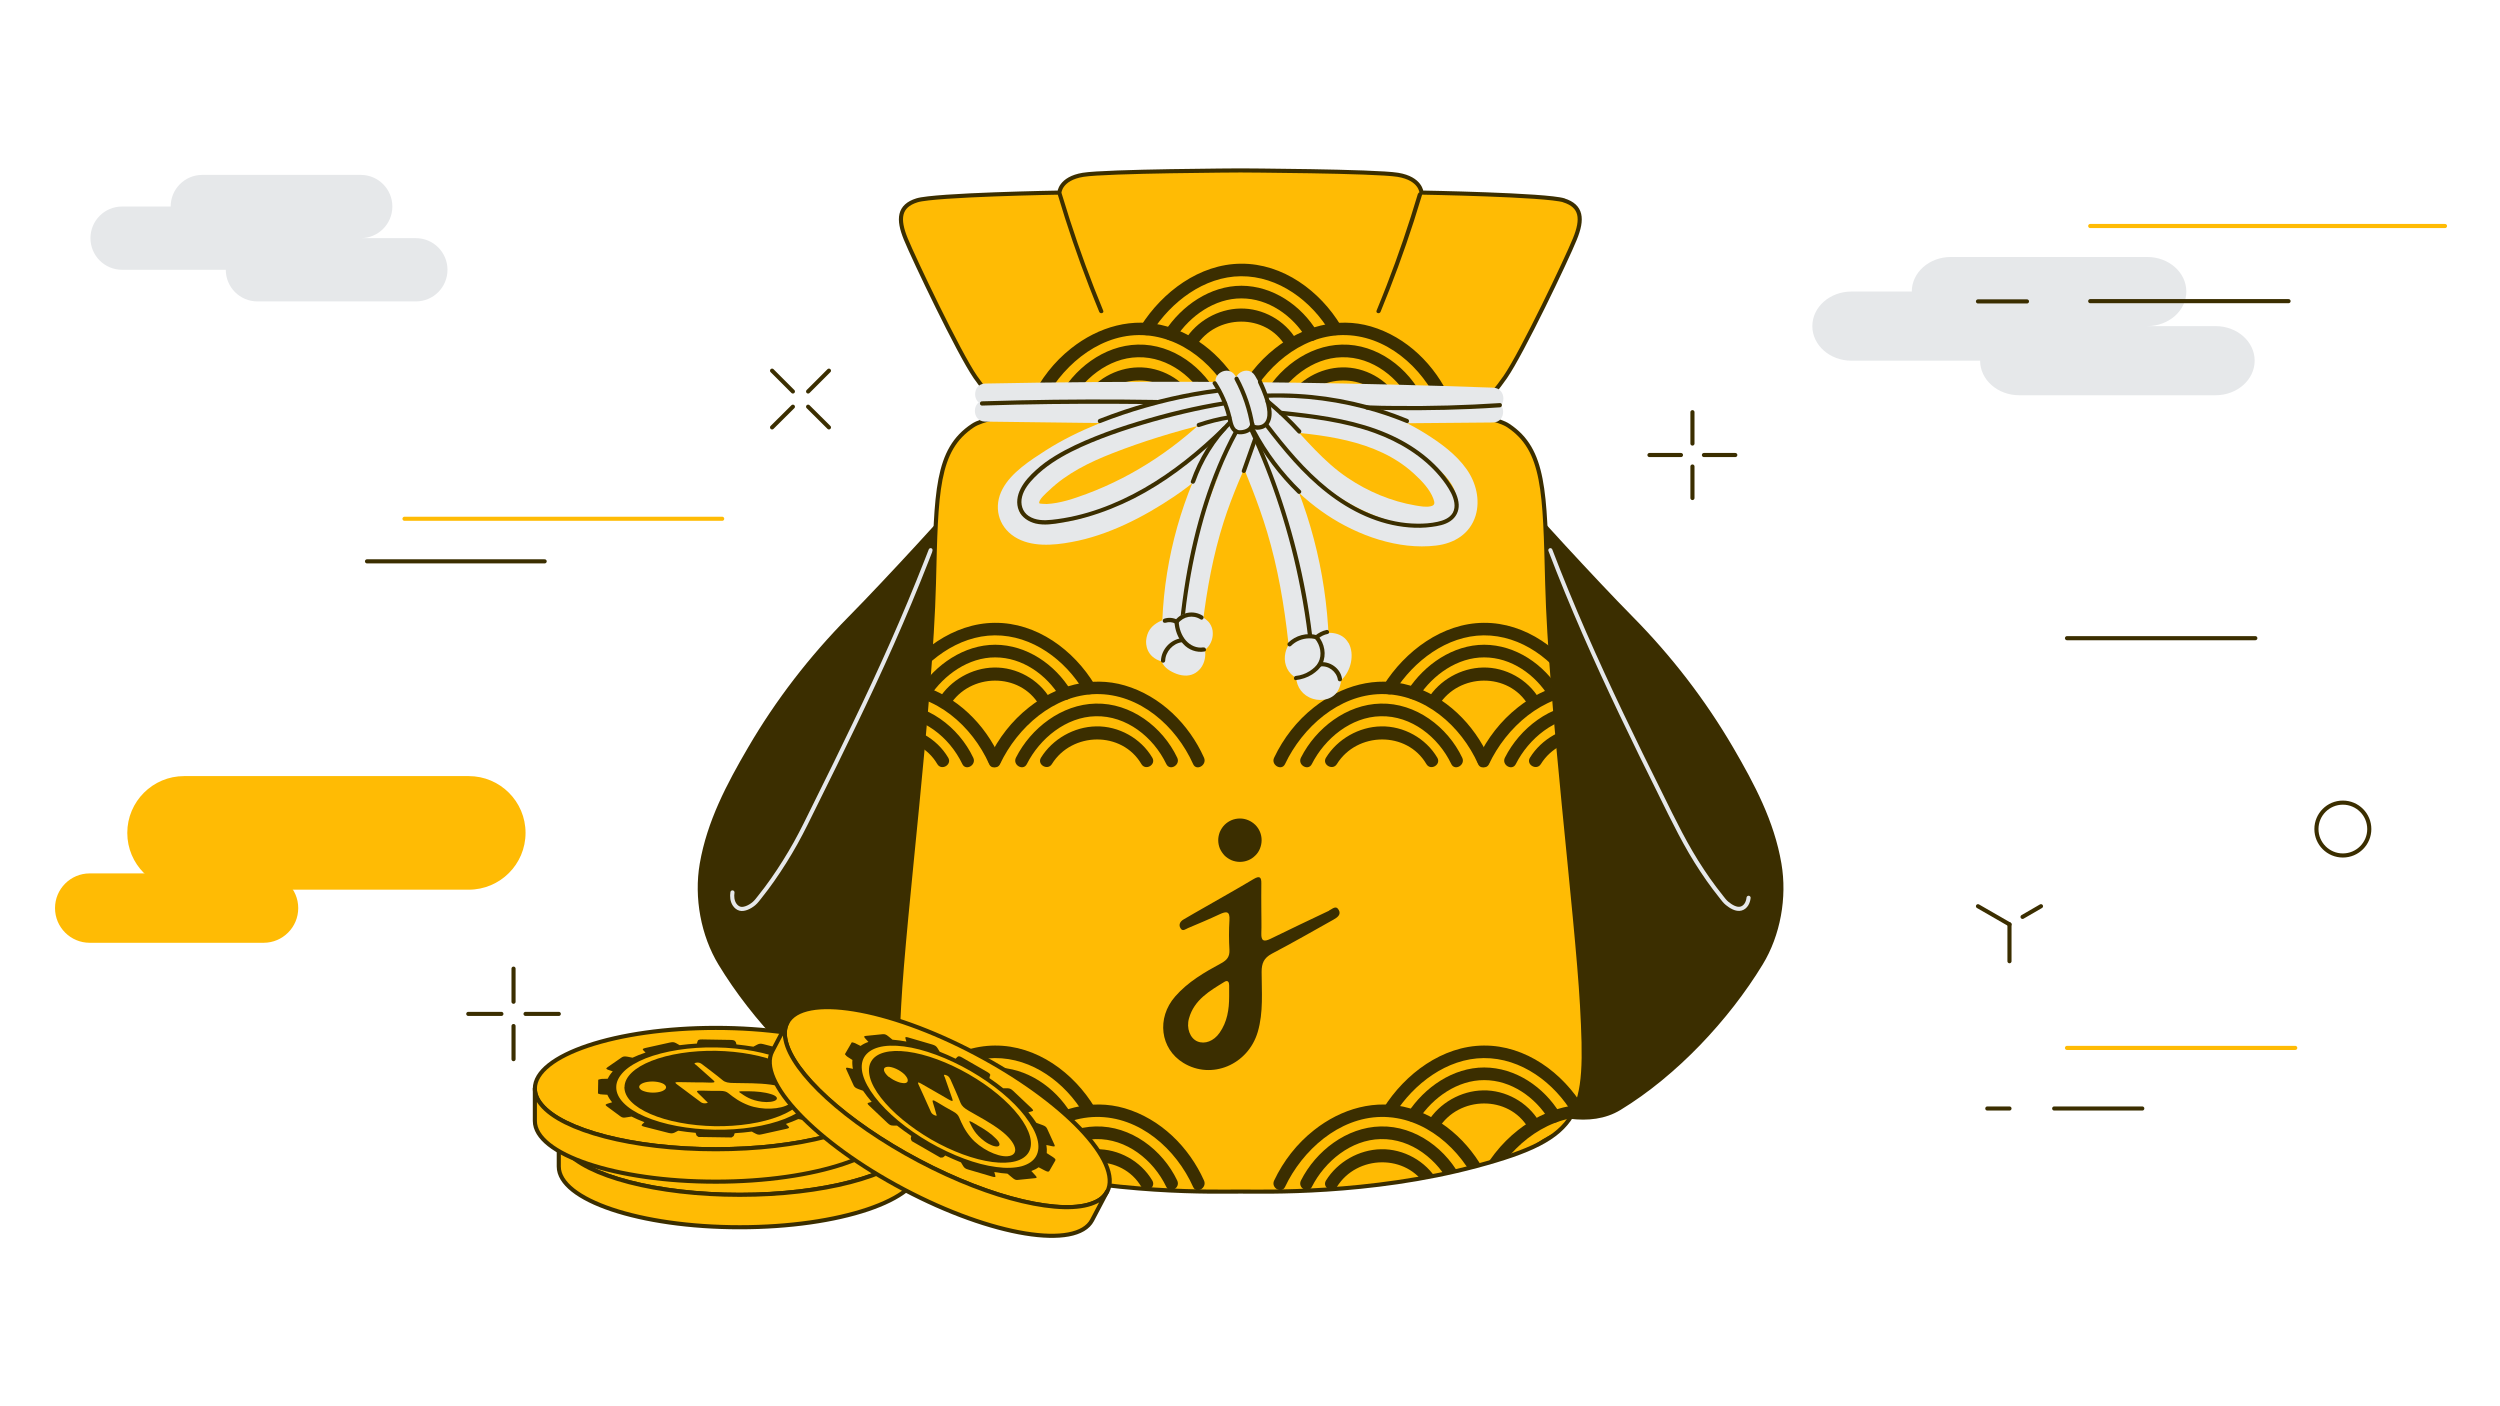 <svg width="1920" height="1080" viewBox="0 0 1920 1080" fill="none" xmlns="http://www.w3.org/2000/svg">
<path d="M738.508 846.839C714.178 856.263 684.366 864.918 661.767 851.166C618.974 825.106 578.969 782.504 553.196 740.095C539.829 718.073 534.54 689.32 538.964 663.547C544.542 631.236 559.543 602.867 575.892 574.883C597.144 538.436 623.013 504.97 652.632 474.966C682.443 444.77 730.911 391.495 744.566 375.916C761.972 396.591 767.069 415.825 775.339 441.597C784.283 469.677 788.898 499.008 791.687 528.338C794.957 562.285 796.303 596.52 796.303 630.659C796.303 666.144 794.572 701.629 791.11 736.922C788.225 766.637 784.186 796.256 778.993 825.683C766.107 833.953 752.836 841.454 738.604 846.935L738.508 846.839Z" fill="#3B2E00" stroke="#3B2E00" stroke-width="3.163" stroke-linecap="round" stroke-linejoin="round"/>
<path d="M562.524 685.378C562.044 688.455 562.332 692.013 564.159 694.706C565.121 696.148 566.563 697.399 568.294 697.879C570.025 698.36 571.853 697.879 573.487 697.302C575.507 696.533 577.334 695.379 578.969 694.033C580.796 692.494 582.238 690.475 583.681 688.648C587.047 684.416 590.316 680.089 593.394 675.665C599.741 666.626 605.607 657.201 610.992 647.585C616.473 637.776 621.282 627.678 626.282 617.581C636.476 597.098 646.573 576.518 656.478 555.843C666.383 535.263 676 514.684 685.232 493.816C694.464 472.948 703.311 451.792 711.677 430.443C712.735 427.846 713.697 425.154 714.755 422.557" stroke="#E6E8EA" stroke-width="3.163" stroke-linecap="round" stroke-linejoin="round"/>
<path d="M1126.54 825.586C1121.34 796.16 1117.3 766.541 1114.42 736.826C1111.05 701.533 1109.32 666.048 1109.23 630.562C1109.23 596.424 1110.57 562.285 1113.84 528.242C1116.63 498.912 1121.15 469.677 1130.19 441.501C1138.36 415.825 1143.46 396.591 1160.96 375.82C1174.62 391.399 1223.09 444.674 1252.9 474.87C1282.52 504.874 1308.39 538.436 1329.64 574.786C1345.99 602.867 1361.08 631.139 1366.57 663.451C1370.99 689.223 1365.8 717.977 1352.33 739.999C1326.56 782.312 1286.56 825.009 1243.76 851.07C1221.07 864.918 1191.26 856.263 1167.02 846.743C1152.79 841.165 1139.42 833.76 1126.63 825.49L1126.54 825.586Z" fill="#3B2E00" stroke="#3B2E00" stroke-width="3.163" stroke-linecap="round" stroke-linejoin="round"/>
<path d="M1215.01 772.214C1211.07 701.148 1190.68 541.321 1188.27 448.136C1186.45 377.551 1186.35 345.431 1158.46 326.871C1130.48 308.311 952.765 311.581 952.765 311.581C952.765 311.581 775.051 308.311 747.066 326.871C719.082 345.431 718.986 377.647 717.255 448.136C714.851 541.321 694.368 701.148 690.521 772.214C686.001 855.013 689.078 873.381 771.492 895.499C853.906 917.617 935.551 915.117 952.765 915.117C969.978 915.117 1051.62 917.617 1134.04 895.499C1216.45 873.381 1219.53 855.109 1215.01 772.214Z" fill="#FFBB04" stroke="#3B2E00" stroke-width="3.163" stroke-linecap="round" stroke-linejoin="round"/>
<mask id="mask0_6318_2" style="mask-type:luminance" maskUnits="userSpaceOnUse" x="689" y="311" width="528" height="605">
<path d="M1215.01 772.214C1211.07 701.148 1190.68 541.321 1188.27 448.136C1186.45 377.551 1186.35 345.431 1158.46 326.871C1130.48 308.311 952.765 311.581 952.765 311.581C952.765 311.581 775.051 308.311 747.066 326.871C719.082 345.431 718.986 377.647 717.255 448.136C714.851 541.321 694.368 701.148 690.521 772.214C686.001 855.013 689.078 873.381 771.492 895.499C853.906 917.617 935.551 915.117 952.765 915.117C969.978 915.117 1051.62 917.617 1134.04 895.499C1216.45 873.381 1219.53 855.109 1215.01 772.214Z" fill="white"/>
</mask>
<g mask="url(#mask0_6318_2)">
<path d="M1026.72 586.809C1042.1 561.998 1080.47 561.229 1095.47 586.809C1098.65 592.194 1107.01 587.29 1103.84 581.905C1095.09 566.999 1077.97 557.479 1060.66 557.863C1043.74 558.152 1027.2 567.576 1018.35 581.905C1015.08 587.194 1023.45 592.098 1026.72 586.809Z" fill="#3B2E00"/>
<path d="M1007.48 586.808C1017.39 567.19 1037.58 550.554 1060.28 550.073C1084.03 549.496 1104.71 566.132 1114.61 586.808C1117.3 592.386 1125.67 587.481 1122.98 581.904C1111.73 558.247 1087.3 539.687 1060.28 540.36C1034.22 540.937 1010.56 559.209 999.117 581.904C996.328 587.481 1004.69 592.386 1007.48 586.808Z" fill="#3B2E00"/>
<path d="M986.903 586.808C1000.17 558.728 1028.16 533.532 1060.66 533.052C1094.13 532.571 1122.21 557.766 1135.19 586.808C1137.69 592.482 1146.06 587.577 1143.56 581.904C1132.02 556.131 1110.19 534.493 1082.68 526.415C1056.62 518.818 1029.99 526.705 1009.12 543.245C996.039 553.535 985.653 566.902 978.537 581.904C975.844 587.481 984.211 592.386 986.903 586.808Z" fill="#3B2E00"/>
<path d="M1183.37 586.809C1198.76 561.998 1237.13 561.229 1252.13 586.809C1255.3 592.194 1263.67 587.29 1260.49 581.905C1251.74 566.999 1234.63 557.479 1217.32 557.863C1200.39 558.152 1183.85 567.576 1175 581.905C1171.73 587.194 1180.1 592.098 1183.37 586.809Z" fill="#3B2E00"/>
<path d="M1164.14 586.808C1174.04 567.19 1194.24 550.554 1216.93 550.073C1240.68 549.496 1261.36 566.132 1271.27 586.808C1273.96 592.386 1282.32 587.481 1279.63 581.904C1268.38 558.247 1243.95 539.687 1216.93 540.36C1190.87 540.937 1167.21 559.209 1155.77 581.904C1152.98 587.481 1161.35 592.386 1164.14 586.808Z" fill="#3B2E00"/>
<path d="M1143.56 586.808C1156.83 558.728 1184.81 533.532 1217.32 533.052C1250.78 532.571 1278.86 557.766 1291.84 586.808C1294.34 592.482 1302.71 587.577 1300.21 581.904C1288.67 556.131 1266.84 534.493 1239.34 526.415C1213.28 518.818 1186.64 526.705 1165.77 543.245C1152.69 553.535 1142.31 566.902 1135.19 581.904C1132.5 587.481 1140.86 592.386 1143.56 586.808Z" fill="#3B2E00"/>
<path d="M1104.99 541.61C1120.38 516.8 1158.75 516.03 1173.75 541.61C1176.93 546.996 1185.29 542.091 1182.12 536.706C1173.37 521.8 1156.25 512.28 1138.94 512.664C1122.02 512.953 1105.48 522.377 1096.63 536.706C1093.36 541.995 1101.73 546.899 1104.99 541.61Z" fill="#3B2E00"/>
<path d="M1089.61 534.879C1100.48 518.242 1119.42 504.779 1139.9 504.875C1160.58 504.875 1179.14 518.05 1189.62 535.263C1192.89 540.552 1201.26 535.744 1197.99 530.359C1185.77 510.26 1164.04 495.258 1139.9 495.162C1115.86 495.162 1094.03 510.453 1081.24 529.974C1077.78 535.167 1086.24 540.072 1089.61 534.879Z" fill="#3B2E00"/>
<path d="M1071.05 530.936C1085.67 507.76 1111.15 488.142 1139.52 487.95C1168.37 487.757 1193.76 506.991 1207.99 530.936C1211.16 536.225 1219.53 531.417 1216.35 526.031C1200.3 499.297 1171.73 478.045 1139.52 478.333C1107.69 478.526 1079.13 500.067 1062.68 526.128C1059.32 531.417 1067.68 536.225 1071.05 531.032V530.936Z" fill="#3B2E00"/>
<path d="M651.093 586.809C666.48 561.998 704.85 561.229 719.851 586.809C723.025 592.194 731.391 587.29 728.218 581.905C719.467 566.999 702.349 557.479 685.04 557.863C668.114 558.152 651.574 567.576 642.727 581.905C639.457 587.194 647.823 592.098 651.093 586.809Z" fill="#3B2E00"/>
<path d="M631.956 586.808C641.861 567.19 662.056 550.554 684.751 550.073C708.504 549.496 729.18 566.132 739.085 586.808C741.777 592.386 750.144 587.481 747.451 581.904C736.2 558.247 711.774 539.687 684.751 540.36C658.69 540.937 635.033 559.209 623.59 581.904C620.801 587.481 629.167 592.386 631.956 586.808Z" fill="#3B2E00"/>
<path d="M611.377 586.808C624.647 558.728 652.632 533.532 685.136 533.052C718.601 532.571 746.682 557.766 759.664 586.808C762.164 592.482 770.531 587.577 768.03 581.904C756.491 556.131 734.661 534.493 707.158 526.415C681.097 518.818 654.459 526.705 633.591 543.245C620.512 553.535 610.126 566.902 603.01 581.904C600.318 587.481 608.684 592.386 611.377 586.808Z" fill="#3B2E00"/>
<path d="M807.843 586.809C823.23 561.998 861.6 561.229 876.601 586.809C879.775 592.194 888.141 587.29 884.968 581.905C876.217 566.999 859.099 557.479 841.79 557.863C824.864 558.152 808.324 567.576 799.477 581.905C796.207 587.194 804.573 592.098 807.843 586.809Z" fill="#3B2E00"/>
<path d="M788.61 586.808C798.515 567.19 818.71 550.554 841.405 550.073C865.158 549.496 885.833 566.132 895.738 586.808C898.431 592.386 906.797 587.481 904.105 581.904C892.853 558.247 868.427 539.687 841.405 540.36C815.344 540.937 791.687 559.209 780.243 581.904C777.455 587.481 785.821 592.386 788.61 586.808Z" fill="#3B2E00"/>
<path d="M768.03 586.808C781.301 558.728 809.286 533.532 841.79 533.052C875.255 532.571 903.336 557.766 916.318 586.808C918.818 592.482 927.185 587.577 924.684 581.904C913.144 556.131 891.315 534.493 863.811 526.415C837.751 518.818 811.113 526.705 790.245 543.245C777.166 553.535 766.78 566.902 759.664 581.904C756.971 587.481 765.338 592.386 768.03 586.808Z" fill="#3B2E00"/>
<path d="M729.468 541.61C744.855 516.799 783.225 516.03 798.226 541.61C801.4 546.996 809.766 542.091 806.593 536.706C797.842 521.8 780.724 512.28 763.415 512.664C746.489 512.953 729.949 522.377 721.102 536.706C717.832 541.995 726.198 546.899 729.468 541.61Z" fill="#3B2E00"/>
<path d="M714.082 534.879C724.948 518.242 743.893 504.779 764.376 504.875C785.052 504.875 803.612 518.05 814.094 535.263C817.363 540.552 825.73 535.744 822.46 530.359C810.247 510.26 788.514 495.258 764.376 495.162C740.335 495.162 718.505 510.453 705.715 529.974C702.253 535.167 710.716 540.072 714.082 534.879Z" fill="#3B2E00"/>
<path d="M695.522 530.936C710.139 507.76 735.623 488.142 763.991 487.95C792.841 487.757 818.229 506.991 832.461 530.936C835.635 536.225 844.001 531.417 840.828 526.031C824.768 499.297 796.207 478.045 763.991 478.333C732.161 478.526 703.599 500.067 687.155 526.128C683.789 531.417 692.156 536.225 695.522 531.032V530.936Z" fill="#3B2E00"/>
<path d="M1026.72 911.56C1042.1 886.75 1080.47 885.98 1095.47 911.56C1098.65 916.946 1107.01 912.041 1103.84 906.656C1095.09 891.75 1077.97 882.23 1060.66 882.615C1043.74 882.903 1027.2 892.327 1018.35 906.656C1015.08 911.945 1023.45 916.85 1026.72 911.56Z" fill="#3B2E00"/>
<path d="M1007.48 911.559C1017.39 891.942 1037.58 875.306 1060.28 874.825C1084.03 874.248 1104.71 890.884 1114.61 911.559C1117.3 917.137 1125.67 912.233 1122.98 906.655C1111.73 882.998 1087.3 864.438 1060.28 865.111C1034.22 865.688 1010.56 883.96 999.117 906.655C996.328 912.233 1004.69 917.137 1007.48 911.559Z" fill="#3B2E00"/>
<path d="M986.903 911.559C1000.17 883.479 1028.16 858.284 1060.66 857.803C1094.13 857.322 1122.21 882.517 1135.19 911.559C1137.69 917.233 1146.06 912.329 1143.56 906.655C1132.02 880.883 1110.19 859.245 1082.68 851.167C1056.62 843.57 1029.99 851.456 1009.12 867.996C996.039 878.286 985.653 891.653 978.537 906.655C975.844 912.233 984.211 917.137 986.903 911.559Z" fill="#3B2E00"/>
<path d="M1183.37 911.56C1198.76 886.75 1237.13 885.98 1252.13 911.56C1255.3 916.946 1263.67 912.041 1260.49 906.656C1251.74 891.75 1234.63 882.23 1217.32 882.615C1200.39 882.903 1183.85 892.327 1175 906.656C1171.73 911.945 1180.1 916.85 1183.37 911.56Z" fill="#3B2E00"/>
<path d="M1164.14 911.559C1174.04 891.942 1194.24 875.306 1216.93 874.825C1240.68 874.248 1261.36 890.884 1271.27 911.559C1273.96 917.137 1282.32 912.233 1279.63 906.655C1268.38 882.998 1243.95 864.438 1216.93 865.111C1190.87 865.688 1167.21 883.96 1155.77 906.655C1152.98 912.233 1161.35 917.137 1164.14 911.559Z" fill="#3B2E00"/>
<path d="M1143.56 911.559C1156.83 883.479 1184.81 858.284 1217.32 857.803C1250.78 857.322 1278.86 882.517 1291.84 911.559C1294.34 917.233 1302.71 912.329 1300.21 906.655C1288.67 880.883 1266.84 859.245 1239.34 851.167C1213.28 843.57 1186.64 851.456 1165.77 867.996C1152.69 878.286 1142.31 891.653 1135.19 906.655C1132.5 912.233 1140.86 917.137 1143.56 911.559Z" fill="#3B2E00"/>
<path d="M1104.99 866.362C1120.38 841.551 1158.75 840.782 1173.75 866.362C1176.93 871.747 1185.29 866.842 1182.12 861.457C1173.37 846.551 1156.25 837.031 1138.94 837.416C1122.02 837.704 1105.48 847.128 1096.63 861.457C1093.36 866.746 1101.73 871.651 1104.99 866.362Z" fill="#3B2E00"/>
<path d="M1089.61 859.533C1100.48 842.896 1119.42 829.433 1139.9 829.529C1160.58 829.529 1179.14 842.704 1189.62 859.917C1192.89 865.207 1201.26 860.398 1197.99 855.013C1185.77 834.914 1164.04 819.913 1139.9 819.816C1115.86 819.816 1094.03 835.107 1081.24 854.628C1077.78 859.821 1086.24 864.726 1089.61 859.533Z" fill="#3B2E00"/>
<path d="M1071.05 855.59C1085.67 832.414 1111.15 812.796 1139.52 812.604C1168.37 812.412 1193.76 831.645 1207.99 855.59C1211.16 860.879 1219.53 856.071 1216.35 850.686C1200.3 823.951 1171.73 802.699 1139.52 802.987C1107.69 803.18 1079.13 824.721 1062.68 850.782C1059.32 856.071 1067.68 860.879 1071.05 855.686V855.59Z" fill="#3B2E00"/>
<path d="M651.093 911.56C666.48 886.75 704.85 885.98 719.851 911.56C723.025 916.946 731.391 912.041 728.218 906.656C719.467 891.75 702.349 882.23 685.04 882.615C668.114 882.903 651.574 892.327 642.727 906.656C639.457 911.945 647.823 916.85 651.093 911.56Z" fill="#3B2E00"/>
<path d="M631.956 911.559C641.861 891.942 662.056 875.306 684.751 874.825C708.504 874.248 729.18 890.884 739.085 911.559C741.777 917.137 750.144 912.233 747.451 906.655C736.2 882.998 711.774 864.438 684.751 865.111C658.69 865.688 635.033 883.96 623.59 906.655C620.801 912.233 629.167 917.137 631.956 911.559Z" fill="#3B2E00"/>
<path d="M611.377 911.559C624.647 883.479 652.632 858.284 685.136 857.803C718.601 857.322 746.682 882.517 759.664 911.559C762.164 917.233 770.531 912.329 768.03 906.655C756.491 880.883 734.661 859.245 707.158 851.167C681.097 843.57 654.459 851.456 633.591 867.996C620.512 878.286 610.126 891.653 603.01 906.655C600.318 912.233 608.684 917.137 611.377 911.559Z" fill="#3B2E00"/>
<path d="M807.843 911.56C823.23 886.75 861.6 885.98 876.601 911.56C879.775 916.946 888.141 912.041 884.968 906.656C876.217 891.75 859.099 882.23 841.79 882.615C824.864 882.903 808.324 892.327 799.477 906.656C796.207 911.945 804.573 916.85 807.843 911.56Z" fill="#3B2E00"/>
<path d="M788.61 911.559C798.515 891.942 818.71 875.306 841.405 874.825C865.158 874.248 885.833 890.884 895.738 911.559C898.431 917.137 906.797 912.233 904.105 906.655C892.853 882.998 868.427 864.438 841.405 865.111C815.344 865.688 791.687 883.96 780.243 906.655C777.455 912.233 785.821 917.137 788.61 911.559Z" fill="#3B2E00"/>
<path d="M768.03 911.559C781.301 883.479 809.286 858.284 841.79 857.803C875.255 857.322 903.336 882.517 916.318 911.559C918.818 917.233 927.185 912.329 924.684 906.655C913.144 880.883 891.315 859.245 863.811 851.167C837.751 843.57 811.113 851.456 790.245 867.996C777.166 878.286 766.78 891.653 759.664 906.655C756.971 912.233 765.338 917.137 768.03 911.559Z" fill="#3B2E00"/>
<path d="M729.468 866.362C744.855 841.551 783.225 840.782 798.226 866.362C801.4 871.747 809.766 866.842 806.593 861.457C797.842 846.551 780.724 837.031 763.415 837.416C746.489 837.704 729.949 847.128 721.102 861.457C717.832 866.746 726.198 871.651 729.468 866.362Z" fill="#3B2E00"/>
<path d="M714.082 859.533C724.948 842.896 743.893 829.433 764.376 829.529C785.052 829.529 803.612 842.704 814.094 859.917C817.363 865.207 825.73 860.398 822.46 855.013C810.247 834.914 788.514 819.913 764.376 819.816C740.335 819.816 718.505 835.107 705.715 854.628C702.253 859.821 710.716 864.726 714.082 859.533Z" fill="#3B2E00"/>
<path d="M695.522 855.59C710.139 832.414 735.623 812.796 763.991 812.604C792.841 812.412 818.229 831.645 832.461 855.59C835.635 860.879 844.001 856.071 840.828 850.686C824.768 823.951 796.207 802.699 763.991 802.987C732.161 803.18 703.599 824.721 687.155 850.782C683.789 856.071 692.156 860.879 695.522 855.686V855.59Z" fill="#3B2E00"/>
</g>
<path d="M1190.68 422.557C1198.85 444.002 1207.6 465.159 1216.74 486.123C1225.88 506.991 1235.4 527.666 1245.2 548.246C1255.01 568.921 1265.11 589.405 1275.3 609.888C1285.21 629.986 1294.92 650.181 1307.42 668.837C1310.4 673.357 1313.58 677.877 1316.85 682.204C1318.48 684.416 1320.12 686.532 1321.85 688.648C1323.29 690.475 1324.64 692.398 1326.46 693.84C1329.16 696.052 1333.48 698.841 1337.14 697.783C1340.79 696.725 1342.52 693.071 1342.91 689.513" stroke="#E6E8EA" stroke-width="3.163" stroke-linecap="round" stroke-linejoin="round"/>
<path d="M1201.16 153.87C1187.31 149.543 1091.72 147.908 1091.72 147.908C1091.72 147.908 1091.24 137.138 1073.55 134.253C1055.85 131.368 952.669 130.887 952.669 130.887C952.669 130.887 849.483 131.368 831.788 134.253C814.094 137.138 813.613 147.908 813.613 147.908C813.613 147.908 718.024 149.543 704.176 153.87C690.329 158.198 689.367 168.199 695.618 183.489C701.869 198.78 736.2 270.904 749.086 289.56C761.972 308.216 771.973 315.813 790.149 321.102C808.324 326.392 952.572 311.486 952.572 311.486C952.572 311.486 1096.82 326.295 1115 321.102C1133.17 315.813 1143.17 308.216 1156.06 289.56C1168.95 270.904 1203.37 198.78 1209.53 183.489C1215.78 168.199 1214.82 158.198 1200.97 153.87H1201.16Z" fill="#FFBB04" stroke="#3B2E00" stroke-width="3.163" stroke-linecap="round" stroke-linejoin="round"/>
<path d="M840.155 311.1C855.541 286.29 893.911 285.52 908.913 311.1C912.087 316.486 920.453 311.581 917.28 306.196C908.529 291.29 891.411 281.77 874.101 282.154C857.176 282.443 840.636 291.867 831.788 306.196C828.519 311.485 836.885 316.389 840.155 311.1Z" fill="#3B2E00"/>
<path d="M821.018 311.101C830.923 291.483 851.118 274.846 873.813 274.365C897.566 273.788 918.241 290.426 928.146 311.101C930.839 316.679 939.205 311.774 936.513 306.197C925.261 282.54 900.835 263.98 873.813 264.653C847.752 265.23 824.095 283.502 812.651 306.197C809.863 311.774 818.229 316.679 821.018 311.101Z" fill="#3B2E00"/>
<path d="M800.438 311.1C813.709 283.02 841.693 257.824 874.197 257.344C907.663 256.863 935.743 282.058 948.726 311.1C951.226 316.774 959.592 311.87 957.092 306.196C945.552 280.423 923.723 258.786 896.219 250.708C870.158 243.111 843.521 250.997 822.653 267.537C809.574 277.827 799.188 291.194 792.072 306.196C789.379 311.773 797.746 316.678 800.438 311.1Z" fill="#3B2E00"/>
<path d="M996.905 311.1C1012.29 286.29 1050.66 285.52 1065.66 311.1C1068.84 316.486 1077.2 311.581 1074.03 306.196C1065.28 291.29 1048.16 281.77 1030.85 282.154C1013.93 282.443 997.386 291.867 988.538 306.196C985.269 311.485 993.635 316.389 996.905 311.1Z" fill="#3B2E00"/>
<path d="M977.672 311.101C987.577 291.483 1007.77 274.846 1030.47 274.365C1054.22 273.788 1074.89 290.426 1084.8 311.101C1087.49 316.679 1095.86 311.774 1093.17 306.197C1081.92 282.54 1057.49 263.98 1030.47 264.653C1004.41 265.23 980.749 283.502 969.305 306.197C966.516 311.774 974.883 316.679 977.672 311.101Z" fill="#3B2E00"/>
<path d="M957.092 311.1C970.363 283.02 998.347 257.824 1030.85 257.344C1064.32 256.863 1092.4 282.058 1105.38 311.1C1107.88 316.774 1116.25 311.87 1113.75 306.196C1102.21 280.423 1080.38 258.786 1052.87 250.708C1026.81 243.111 1000.17 250.997 979.306 267.537C966.228 277.827 955.842 291.194 948.726 306.196C946.033 311.773 954.399 316.678 957.092 311.1Z" fill="#3B2E00"/>
<path d="M918.53 265.902C933.916 241.092 972.286 240.322 987.288 265.902C990.462 271.288 998.828 266.383 995.655 260.998C986.903 246.092 969.786 236.572 952.476 236.957C935.551 237.245 919.011 246.669 910.163 260.998C906.894 266.287 915.26 271.191 918.53 265.902Z" fill="#3B2E00"/>
<path d="M903.143 259.17C914.01 242.533 932.955 229.07 953.438 229.166C974.113 229.166 992.673 242.341 1003.16 259.554C1006.43 264.844 1014.79 260.035 1011.52 254.65C999.309 234.551 977.575 219.55 953.438 219.453C929.396 219.453 907.567 234.744 894.777 254.265C891.315 259.458 899.777 264.363 903.143 259.17Z" fill="#3B2E00"/>
<path d="M884.583 255.131C899.2 231.955 924.684 212.337 953.053 212.145C981.903 211.952 1007.29 231.186 1021.52 255.131C1024.7 260.42 1033.06 255.612 1029.89 250.226C1013.83 223.492 985.269 202.24 953.053 202.528C921.222 202.721 892.661 224.262 876.217 250.323C872.851 255.612 881.217 260.42 884.583 255.227V255.131Z" fill="#3B2E00"/>
<path d="M756.587 310.619C857.945 308.696 959.304 308.888 1060.66 311.293C1089.42 311.966 1118.07 312.831 1146.83 313.889C1157.21 314.274 1157.21 298.118 1146.83 297.733C1045.66 294.079 944.398 292.636 843.136 293.406C814.286 293.598 785.533 293.983 756.683 294.56C746.297 294.752 746.297 310.908 756.683 310.716L756.587 310.619Z" fill="#E6E8EA"/>
<path d="M1146.73 308.311C1045.37 309.562 944.014 309.658 842.655 308.696C813.901 308.408 785.244 308.119 756.49 307.638C746.105 307.446 746.105 323.602 756.49 323.794C857.753 325.333 959.015 325.814 1060.18 325.237C1089.03 325.044 1117.78 324.756 1146.63 324.467C1157.02 324.371 1157.02 308.215 1146.63 308.311H1146.73Z" fill="#E6E8EA"/>
<path d="M938.725 298.791C906.509 305.907 874.005 313.024 843.328 325.525C829.384 331.199 815.825 337.834 803.131 345.912C791.303 353.509 776.685 362.837 769.954 375.531C762.838 388.802 766.396 404.092 779.186 412.266C791.783 420.344 808.901 418.902 822.845 416.305C850.733 411.305 878.429 397.072 901.797 381.301C927.377 363.991 949.784 341.585 963.728 313.793C968.344 304.561 954.4 296.387 949.784 305.619C928.339 348.605 885.449 378.224 841.213 394.476C828.519 399.092 815.152 402.458 801.592 402.073C790.533 401.688 776.782 395.149 784.667 382.263C791.11 371.877 804.285 364.184 814.479 357.933C825.538 351.105 837.27 345.239 849.387 340.431C879.486 328.314 911.413 321.294 943.052 314.37C953.149 312.158 948.918 296.579 938.725 298.791Z" fill="#E6E8EA"/>
<path d="M934.685 296.579C940.263 305.811 943.917 316.005 944.879 326.871C945.744 337.161 961.9 337.257 961.035 326.871C959.785 313.216 955.842 300.233 948.629 288.501C943.244 279.654 929.3 287.732 934.685 296.675V296.579Z" fill="#E6E8EA"/>
<path d="M949.88 296.579C955.457 305.811 959.112 316.005 960.073 326.871C960.939 337.161 977.095 337.257 976.229 326.871C974.979 313.216 971.036 300.233 963.824 288.501C958.438 279.654 944.494 287.732 949.88 296.675V296.579Z" fill="#E6E8EA"/>
<path d="M921.703 310.139C896.892 316.293 872.274 323.794 848.425 333.218C827.557 341.489 806.785 351.778 791.206 368.415C783.898 376.204 777.839 388.225 786.59 397.457C794.091 405.343 806.401 403.419 815.921 401.496C839.193 396.976 861.888 386.206 882.275 374.377C905.067 361.203 926.031 344.758 944.398 325.91C951.611 318.505 940.263 307.061 932.955 314.466C905.355 342.739 871.601 365.53 834.385 379.378C824.768 382.936 814.19 386.59 803.9 387.071C802.65 387.071 798.419 386.879 798.226 386.59C796.976 384.186 804.285 377.935 805.631 376.685C819.287 363.511 836.789 354.952 854.291 348.124C877.563 338.988 901.605 331.68 925.838 325.621C935.936 323.121 931.608 307.542 921.511 310.042L921.703 310.139Z" fill="#E6E8EA"/>
<path d="M908.817 476.601C910.74 430.634 923.53 385.629 945.937 345.431C951.034 336.392 937.09 328.218 931.993 337.257C908.144 379.955 894.681 427.653 892.661 476.505C892.276 486.891 908.336 486.891 908.817 476.505V476.601Z" fill="#E6E8EA"/>
<path d="M923.723 478.813C926.896 452.464 931.704 426.21 939.782 400.823C946.418 379.955 955.457 360.049 964.305 340.046C966.132 336.007 965.458 331.391 961.42 328.987C957.958 326.968 952.188 327.929 950.36 331.872C940.936 353.125 931.32 374.281 924.203 396.495C915.645 423.229 910.933 450.925 907.567 478.813C907.086 483.141 911.606 486.891 915.645 486.891C920.453 486.891 923.146 483.141 923.723 478.813Z" fill="#E6E8EA"/>
<path d="M1005.56 493.046C1002.19 463.523 997.578 434.192 989.115 405.631C982.191 382.455 972.863 360.145 963.631 337.834C961.997 333.795 958.246 330.91 953.726 332.16C949.976 333.218 946.418 338.027 948.053 342.066C957.188 363.991 966.324 385.821 973.152 408.612C981.422 436.116 986.23 464.484 989.404 493.046C989.885 497.373 992.77 501.124 997.482 501.124C1001.42 501.124 1006.04 497.373 1005.56 493.046Z" fill="#E6E8EA"/>
<path d="M960.266 331.872C975.364 356.779 994.693 379.185 1019.02 395.437C1042.78 411.305 1074.03 422.459 1102.88 418.997C1116.82 417.362 1128.94 410.055 1133.27 396.014C1136.92 383.801 1133.56 370.531 1126.34 360.337C1118.17 348.797 1106.34 340.238 1094.51 332.834C1082.49 325.333 1069.41 319.274 1055.95 314.754C1025.47 304.369 992.673 302.252 961.131 308.214C950.938 310.138 955.265 325.621 965.459 323.794C1012.1 315.139 1064.32 326.871 1101.24 357.26C1109.32 363.991 1117.88 372.549 1118.65 383.704C1119.52 394.859 1112.69 401.783 1101.92 403.226C1077.68 406.303 1051.43 396.784 1031.14 384.186C1007.29 369.377 988.731 347.739 974.306 323.89C968.921 315.043 954.976 323.12 960.362 332.063L960.266 331.872Z" fill="#E6E8EA"/>
<path d="M975.748 332.352C992 349.085 1006.81 367.164 1026.24 380.338C1044.99 393.128 1067.01 401.88 1089.61 404.668C1099.71 405.919 1111.44 404.476 1116.15 394.09C1120.67 384.185 1115.09 373.415 1109.13 365.529C1096.44 348.411 1078.36 336.775 1058.74 329.082C1032.77 318.889 1004.31 316.773 976.806 314.465C966.42 313.6 966.516 329.755 976.806 330.621C1014.31 333.698 1056.82 337.064 1085.95 363.798C1091.72 369.087 1098.17 375.723 1100.86 383.127C1101.92 386.108 1102.21 388.032 1098.84 388.801C1095.19 389.667 1090.86 388.801 1087.2 388.224C1068.55 385.051 1050.66 377.55 1034.99 366.971C1016.43 354.566 1002.39 336.872 987 321.004C979.787 313.503 968.343 324.947 975.556 332.448L975.748 332.352Z" fill="#E6E8EA"/>
<path d="M939.109 328.024C920.838 345.815 901.028 362.067 878.909 374.761C857.176 387.262 832.846 396.59 807.843 399.187C801.785 399.86 795.341 399.764 790.052 396.302C785.148 393.032 783.513 387.07 784.956 381.492C786.398 375.723 790.341 370.914 794.38 366.779C798.611 362.452 803.323 358.701 808.324 355.335C817.652 349.085 827.942 344.18 838.327 339.853C848.329 335.718 858.618 332.063 868.908 328.794C890.257 322.062 912.183 316.484 934.205 312.446C936.609 312.061 938.917 311.58 941.321 311.195C943.34 310.907 942.475 307.733 940.455 308.118C917.953 311.676 895.738 317.158 873.909 323.793C862.85 327.159 851.887 330.813 841.212 335.141C830.634 339.372 820.248 344.084 810.439 350.046C805.15 353.22 800.15 356.874 795.63 361.009C791.11 365.048 786.687 369.76 783.898 375.242C781.205 380.435 780.147 386.685 782.551 392.167C784.763 397.456 789.956 400.726 795.341 402.072C801.977 403.611 808.901 402.553 815.536 401.399C821.883 400.341 828.23 398.995 834.481 397.167C846.982 393.609 859.195 388.705 870.831 382.839C894.2 370.914 915.26 354.855 934.397 336.968C936.801 334.756 939.109 332.544 941.417 330.332C942.86 328.89 940.648 326.582 939.109 328.024Z" fill="#3B2E00"/>
<path d="M844.963 324.947C867.658 316.004 891.219 309.272 915.164 304.752C921.992 303.502 928.82 302.444 935.743 301.579C937.763 301.29 937.763 298.117 935.743 298.309C911.221 301.386 886.987 306.964 863.523 314.753C856.984 316.965 850.541 319.273 844.194 321.774C842.27 322.543 843.136 325.62 845.059 324.851L844.963 324.947Z" fill="#3B2E00"/>
<path d="M754.183 311.486C789.091 310.332 824.095 309.947 859.003 310.14C868.812 310.14 878.621 310.332 888.43 310.428C890.545 310.428 890.545 307.255 888.43 307.158C853.522 306.581 818.517 306.678 783.609 307.447C773.8 307.639 763.992 307.928 754.183 308.216C752.067 308.216 752.067 311.486 754.183 311.486Z" fill="#3B2E00"/>
<path d="M1151.92 309.563C1125.38 311.294 1098.84 312.063 1072.3 311.774C1064.8 311.774 1057.3 311.582 1049.8 311.294C1047.68 311.294 1047.68 314.467 1049.8 314.563C1076.34 315.333 1102.98 315.236 1129.52 314.082C1137.02 313.794 1144.52 313.313 1151.92 312.832C1153.94 312.736 1154.04 309.466 1151.92 309.563Z" fill="#3B2E00"/>
<path d="M931.512 295.04C936.32 302.444 939.975 310.618 942.186 319.177C943.244 323.12 943.533 327.447 946.225 330.717C948.822 333.89 952.572 333.987 956.323 333.025C959.977 332.063 962.958 329.659 963.343 325.716C963.535 323.697 960.362 323.697 960.073 325.716C959.689 329.371 954.784 330.525 951.803 330.428C947.187 330.14 946.61 323.408 945.745 320.043C943.437 310.618 939.59 301.675 934.301 293.501C933.147 291.77 930.358 293.405 931.512 295.136V295.04Z" fill="#3B2E00"/>
<path d="M961.131 328.7C963.631 330.623 967.959 330.238 970.651 328.988C974.306 327.353 976.133 323.314 976.518 319.468C976.998 314.852 975.748 310.043 974.402 305.62C972.959 301.1 971.132 296.676 969.017 292.349C968.151 290.426 965.362 292.06 966.228 293.984C969.498 301.004 972.767 308.601 973.344 316.39C973.536 319.756 972.959 323.795 969.786 325.718C967.959 326.872 964.497 327.161 962.67 325.718C961.035 324.468 959.4 327.257 961.035 328.507L961.131 328.7Z" fill="#3B2E00"/>
<path d="M948.245 291.676C954.303 302.927 958.342 315.14 960.362 327.642C960.65 329.661 963.824 328.796 963.439 326.776C961.42 313.89 957.188 301.485 951.034 290.041C950.072 288.214 947.283 289.849 948.245 291.676Z" fill="#3B2E00"/>
<path d="M983.73 318.697C1008.06 321.294 1032.68 324.179 1055.76 332.545C1074.8 339.469 1092.88 350.336 1105.96 366.107C1109.23 370.05 1112.21 374.281 1114.52 378.801C1116.73 383.321 1118.36 389.091 1115.77 393.803C1113.36 397.938 1108.55 399.765 1104.13 400.727C1098.94 401.881 1093.55 402.265 1088.26 402.169C1066.05 401.977 1044.6 393.129 1026.72 380.339C1008.25 367.165 993.058 349.951 979.114 332.16C977.383 329.949 975.652 327.737 973.921 325.429C973.344 324.756 972.575 324.371 971.709 324.852C971.036 325.237 970.555 326.391 971.132 327.064C985.461 345.72 1000.56 364.087 1019.22 378.608C1037.39 392.841 1059.03 403.227 1082.2 405.054C1087.97 405.535 1093.74 405.439 1099.42 404.669C1104.42 403.996 1109.61 403.131 1113.84 400.246C1118.17 397.361 1120.57 392.649 1120.29 387.456C1120 381.974 1117.4 376.781 1114.42 372.262C1102.88 354.375 1084.99 341.392 1065.66 333.026C1042.78 323.121 1017.96 319.274 993.347 316.485C990.173 316.101 986.903 315.812 983.73 315.428C981.711 315.235 981.711 318.409 983.73 318.697Z" fill="#3B2E00"/>
<path d="M921.03 327.928C928.627 325.332 936.513 323.312 944.494 322.062C946.514 321.774 945.648 318.6 943.629 318.985C935.647 320.235 927.858 322.254 920.164 324.851C918.241 325.524 919.011 328.601 921.03 327.928Z" fill="#3B2E00"/>
<path d="M999.02 330.237C991.519 321.967 983.345 314.274 974.787 307.157C973.152 305.811 970.94 308.119 972.479 309.465C981.037 316.582 989.211 324.275 996.712 332.545C998.155 334.084 1000.37 331.776 999.02 330.237Z" fill="#3B2E00"/>
<path d="M972.286 305.522C1001.04 304.464 1029.79 308.31 1057.3 316.677C1065.09 319.081 1072.68 321.774 1080.18 324.851C1082.11 325.62 1082.97 322.543 1081.05 321.774C1054.22 310.714 1025.56 304.175 996.616 302.54C988.538 302.06 980.364 301.963 972.286 302.252C970.171 302.252 970.171 305.522 972.286 305.522Z" fill="#3B2E00"/>
<path d="M1020.47 490.738C1018.45 438.808 1005.17 387.84 981.134 341.777C976.325 332.545 962.381 340.719 967.19 349.951C989.885 393.418 1002.48 441.789 1004.31 490.738C1004.69 501.124 1020.85 501.124 1020.47 490.738Z" fill="#E6E8EA"/>
<path d="M1035.56 493.719C1031.04 485.641 1020.85 484.679 1012.77 487.276C1012.1 487.468 1011.43 487.756 1010.85 487.949C1000.08 484.872 988.154 490.738 986.807 503.72C986.134 510.452 989.211 517.279 995.366 520.549C995.366 520.549 995.366 520.549 995.462 520.549C995.943 527.569 1000.27 534.204 1008.35 536.705C1015.27 538.917 1023.83 536.993 1027.58 530.358C1028.93 528.05 1029.7 525.261 1029.99 522.376C1037.58 515.645 1040.56 502.47 1035.66 493.719H1035.56Z" fill="#E6E8EA"/>
<path d="M995.27 522.28C999.694 521.799 1004.02 520.357 1007.77 517.952C1010.85 515.933 1013.93 513.337 1015.56 509.971C1018.93 502.758 1017.29 494.296 1012.29 488.333C1010.94 486.699 1008.73 489.007 1009.98 490.641C1014.02 495.45 1015.56 502.854 1012.58 508.624C1011.14 511.509 1008.44 513.721 1005.75 515.452C1002.58 517.472 999.02 518.722 995.27 519.106C993.25 519.299 993.25 522.568 995.27 522.376V522.28Z" fill="#3B2E00"/>
<path d="M1013.93 511.894C1020.18 510.836 1026.62 515.837 1027.49 522.088C1027.58 522.953 1028.74 523.434 1029.5 523.242C1030.47 522.953 1030.75 522.088 1030.66 521.222C1029.5 513.144 1021.04 507.374 1013.16 508.721C1012.29 508.913 1011.81 509.971 1012 510.74C1012.29 511.606 1013.16 511.99 1014.02 511.894H1013.93Z" fill="#3B2E00"/>
<path d="M991.519 496.026C995.174 492.371 1000.17 490.352 1005.27 490.256C1006.52 490.256 1007.68 490.256 1008.93 490.544C1009.5 490.64 1010.08 490.833 1010.75 490.929C1011.62 491.025 1012 490.737 1012.58 490.256C1014.6 488.621 1017 487.371 1019.6 486.89C1021.62 486.505 1020.75 483.332 1018.73 483.813C1015.56 484.486 1012.48 486.121 1009.98 488.236C1010.46 488.14 1011.04 487.948 1011.52 487.852C1003.64 485.64 994.981 487.948 989.211 493.718C987.769 495.16 989.981 497.468 991.519 496.026Z" fill="#3B2E00"/>
<path d="M959.112 329.563C968.247 349.181 976.133 369.279 982.768 389.859C989.404 410.342 994.789 431.306 998.828 452.463C1001.14 464.387 1003.06 476.312 1004.5 488.332C1004.79 490.352 1007.96 490.352 1007.77 488.332C1005.17 466.695 1001.23 445.25 995.943 424.19C990.654 403.034 984.115 382.166 976.325 361.875C971.902 350.431 967.093 339.18 961.997 328.024C961.131 326.101 958.342 327.736 959.208 329.659L959.112 329.563Z" fill="#3B2E00"/>
<path d="M961.227 331.776C970.459 349.182 982.48 365.145 996.616 378.897C998.059 380.339 1000.37 378.032 998.924 376.589C984.98 363.03 973.152 347.355 964.016 330.045C963.054 328.218 960.266 329.853 961.227 331.68V331.776Z" fill="#3B2E00"/>
<path d="M917.76 370.435C923.626 353.703 933.147 338.22 945.745 325.718C947.187 324.276 944.975 321.968 943.437 323.41C930.358 336.297 920.645 352.26 914.587 369.57C913.914 371.493 916.991 372.359 917.664 370.435H917.76Z" fill="#3B2E00"/>
<path d="M909.394 477.851C911.414 458.137 914.587 438.616 919.011 419.286C923.434 399.861 929.204 380.628 936.705 362.164C940.84 351.874 945.552 341.873 950.841 332.16C951.803 330.333 949.014 328.698 948.053 330.526C938.532 348.028 930.935 366.588 924.877 385.532C918.722 404.766 914.106 424.576 910.74 444.482C908.913 455.541 907.375 466.696 906.221 477.851C906.028 479.871 909.202 479.871 909.49 477.851H909.394Z" fill="#3B2E00"/>
<path d="M956.804 362.165C959.592 354.183 962.477 346.202 965.266 338.22C965.939 336.297 962.862 335.431 962.189 337.354C959.4 345.336 956.515 353.318 953.726 361.3C953.053 363.223 956.13 364.089 956.804 362.165Z" fill="#3B2E00"/>
<path d="M892.18 508.046C892.469 508.72 892.757 509.393 893.142 509.97C894.392 512.085 896.315 513.72 898.335 514.97C900.547 516.317 903.047 517.471 905.547 518.144C908.048 518.817 910.74 519.105 913.337 518.625C915.645 518.24 917.857 517.182 919.684 515.644C923.53 512.566 925.55 507.662 925.646 502.757C925.646 501.603 925.646 500.257 925.454 499.103C929.396 496.026 931.608 491.121 931.416 486.121C931.416 483.524 930.55 480.928 929.108 478.812C927.377 476.216 924.588 474.485 921.799 472.946C919.011 471.407 916.126 470.542 912.952 470.83C910.067 471.023 907.278 472.177 905.066 474.004C904.586 474.388 904.201 474.773 903.816 475.158C898.527 474.292 892.661 475.735 888.238 478.62C886.122 479.966 884.199 481.697 882.852 483.813C881.41 486.025 880.544 488.813 880.256 491.698C879.967 494.583 880.256 504.584 892.276 508.046H892.18Z" fill="#E6E8EA"/>
<path d="M894.969 478.333C897.662 477.468 900.354 477.66 902.855 479.006C903.432 479.295 904.393 479.295 904.778 478.718C908.913 473.333 916.222 471.986 921.992 475.641C923.723 476.795 925.357 474.006 923.626 472.852C916.799 468.524 907.567 469.967 902.566 476.41L904.49 476.121C901.316 474.39 897.566 474.006 894.104 475.16C892.18 475.833 892.95 478.91 894.969 478.237V478.333Z" fill="#3B2E00"/>
<path d="M924.204 497.18C919.107 498.045 914.202 495.737 910.836 491.987C907.375 488.044 905.547 482.755 905.259 477.658C905.163 475.639 901.893 475.542 901.989 477.658C902.374 483.813 904.49 489.967 908.721 494.583C912.856 499.103 918.914 501.411 925.069 500.353C927.088 499.969 926.223 496.891 924.204 497.276V497.18Z" fill="#3B2E00"/>
<path d="M907.663 490.064C899.008 491.122 891.988 498.623 891.603 507.374C891.603 509.49 894.777 509.49 894.873 507.374C895.065 500.547 900.835 494.103 907.663 493.238C908.528 493.142 909.298 492.565 909.298 491.603C909.298 490.834 908.528 489.872 907.663 489.968V490.064Z" fill="#3B2E00"/>
<path d="M1088.94 148.868C1081.92 172.525 1073.93 195.989 1064.99 219.069C1062.49 225.608 1059.8 232.147 1057.2 238.59C1056.43 240.514 1059.51 241.379 1060.28 239.456C1069.7 216.568 1078.26 193.392 1085.86 169.832C1087.97 163.1 1090.09 156.465 1092.11 149.733C1092.69 147.714 1089.61 146.848 1089.03 148.868H1088.94Z" fill="#3B2E00"/>
<path d="M812.459 149.733C819.479 173.39 827.461 196.854 836.404 219.934C838.904 226.473 841.597 233.013 844.194 239.456C844.963 241.379 848.136 240.514 847.271 238.59C837.847 215.703 829.288 192.527 821.691 168.966C819.575 162.235 817.46 155.599 815.44 148.868C814.863 146.848 811.786 147.714 812.363 149.733H812.459Z" fill="#3B2E00"/>
<path d="M1020.63 699.465C1005.66 706.608 990.698 713.637 975.732 721.007C970.857 723.388 968.476 722.934 968.702 716.812C968.929 710.689 968.702 704.567 968.702 698.444C968.702 691.868 968.589 685.292 968.702 678.603C968.816 673.614 967.455 672.367 962.807 675.088C950.675 682.344 938.317 689.261 926.072 696.29C920.403 699.578 914.62 702.753 908.951 706.154C906.23 707.742 904.983 710.349 906.684 712.957C908.271 715.678 910.539 713.524 912.466 712.73C920.516 709.329 928.679 705.927 936.616 702.186C941.945 699.692 944.666 699.692 944.212 706.721C943.759 714.318 943.759 721.914 944.212 729.51C944.439 734.612 942.512 737.22 937.977 739.715C925.051 746.744 912.353 754 902.489 765.338C888.09 781.892 891.037 805.361 908.725 816.246C930.493 829.625 958.612 817.72 965.981 792.436C970.403 777.243 968.929 761.824 968.929 746.404C968.929 739.828 970.63 735.746 976.752 732.458C992.739 724.068 1008.39 715.111 1024.14 706.268C1026.98 704.68 1030.27 702.413 1028.11 698.785C1025.96 694.93 1023.12 698.218 1020.63 699.351V699.465ZM936.616 793.23C932.194 799.579 925.278 802.187 919.609 799.806C913.94 797.425 910.992 789.602 913.146 782.118C917.115 767.833 929.02 761.03 940.471 754C942.965 752.526 943.986 754.227 943.986 756.608C943.986 759.443 943.986 762.39 943.986 765.338C943.986 775.316 942.512 784.84 936.616 793.23Z" fill="#3B2E00"/>
<path d="M940.471 657.061C941.945 658.535 943.872 659.783 945.913 660.69C947.954 661.484 950.108 661.936 952.262 661.936C954.417 661.936 956.684 661.484 958.612 660.69C960.653 659.896 962.467 658.648 964.054 657.061C965.641 655.587 966.888 653.66 967.682 651.62C968.476 649.579 968.929 647.424 968.929 645.269C968.929 640.848 967.229 636.654 964.054 633.479C960.879 630.418 956.684 628.604 952.262 628.604C950.108 628.604 947.841 629.056 945.913 629.85C943.986 630.643 942.058 631.892 940.471 633.479C938.997 634.953 937.75 636.879 936.843 638.92C936.049 640.961 935.596 643.115 935.596 645.269C935.596 647.424 936.049 649.692 936.843 651.62C937.75 653.66 938.997 655.474 940.471 657.061Z" fill="#3B2E00"/>
<path d="M706.965 871.073C706.965 875.4 705.331 879.439 701.965 883.382C685.905 903.096 632.052 917.617 568.102 917.617C504.152 917.617 450.299 903.096 434.143 883.382C430.874 879.439 429.143 875.304 429.143 871.073C429.143 845.3 491.362 824.432 568.102 824.432C644.842 824.432 706.965 845.3 706.965 871.073Z" fill="#FFBB04" stroke="#3B2E00" stroke-width="3.163" stroke-linecap="round" stroke-linejoin="round"/>
<path d="M706.965 871.072V895.882C706.965 921.559 644.842 942.523 568.102 942.523C491.362 942.523 429.143 921.559 429.143 895.882V871.072C429.143 875.399 430.874 879.438 434.143 883.381C450.203 903.095 504.152 917.616 568.102 917.616C632.052 917.616 685.905 903.095 701.965 883.381C705.33 879.438 706.965 875.303 706.965 871.072Z" fill="#FFBB04" stroke="#3B2E00" stroke-width="3.163" stroke-linecap="round" stroke-linejoin="round"/>
<path d="M688.598 836.068C688.598 840.396 686.963 844.435 683.597 848.378C667.537 868.092 613.685 882.613 549.734 882.613C485.784 882.613 431.932 868.092 415.776 848.378C412.506 844.435 410.775 840.3 410.775 836.068C410.775 810.296 472.994 789.428 549.734 789.428C626.475 789.428 688.598 810.296 688.598 836.068Z" fill="#FFBB04" stroke="#3B2E00" stroke-width="3.163" stroke-linecap="round" stroke-linejoin="round"/>
<path d="M688.598 836.068V860.879C688.598 886.555 626.475 907.52 549.734 907.52C472.994 907.52 410.775 886.555 410.775 860.879V836.068C410.775 840.396 412.506 844.435 415.776 848.378C431.835 868.092 485.784 882.613 549.734 882.613C613.685 882.613 667.537 868.092 683.597 848.378C686.963 844.435 688.598 840.3 688.598 836.068Z" fill="#FFBB04" stroke="#3B2E00" stroke-width="3.163" stroke-linecap="round" stroke-linejoin="round"/>
<path d="M479.534 834.818C479.534 838.665 481.168 842.415 484.63 845.974C488.092 849.532 493.189 852.801 499.632 855.59C506.075 858.379 513.768 860.687 522.231 862.226C530.694 863.86 539.733 864.726 548.965 864.918C567.525 865.207 585.316 862.418 598.49 857.225C611.665 852.032 619.166 844.82 619.262 837.126C619.358 829.433 612.146 821.932 599.164 816.354C586.181 810.681 568.487 807.411 549.927 807.026C531.367 806.738 513.576 809.527 500.401 814.72C487.227 819.913 479.726 827.125 479.63 834.818H479.534ZM497.228 838.761C495.978 838.473 494.824 838.184 493.862 837.799C492.901 837.415 492.131 836.934 491.65 836.357C491.17 835.876 490.881 835.299 490.881 834.722C490.881 833.568 492.035 832.51 493.958 831.741C495.882 830.972 498.574 830.587 501.267 830.587C502.613 830.587 503.96 830.779 505.21 830.972C506.46 831.164 507.614 831.549 508.576 831.933C509.537 832.318 510.307 832.799 510.787 833.376C511.268 833.857 511.557 834.434 511.557 835.011C511.557 835.588 511.268 836.165 510.787 836.645C510.21 837.126 509.441 837.607 508.576 837.992C507.614 838.376 506.46 838.665 505.21 838.857C503.96 839.05 502.613 839.146 501.267 839.146C499.921 839.146 498.574 838.953 497.324 838.761H497.228ZM539.06 817.22C544.445 821.355 549.927 825.394 555.024 829.625C556.947 831.26 559.543 831.741 563.582 831.741C573.007 831.933 582.527 831.741 591.855 832.991C607.338 835.107 614.55 842.415 606.28 847.801C599.548 852.224 585.027 852.705 574.93 848.859C568.006 846.262 563.582 842.896 559.351 839.53C557.909 838.376 556.274 837.799 553.1 837.799C548.388 837.799 543.772 837.799 539.06 837.607C534.636 837.415 534.733 838.088 536.175 839.53C538.387 841.55 540.406 843.762 542.522 845.781C543.003 846.262 544.349 846.839 542.618 847.224C540.983 847.608 539.349 847.224 538.387 846.55C536.367 845.108 534.348 843.569 532.425 842.127C528.097 838.953 523.962 835.684 519.538 832.51C517.904 831.26 518.673 830.972 521.75 831.068C525.885 831.164 529.924 831.164 533.963 831.26C537.714 831.26 541.464 831.26 545.311 831.452C549.061 831.549 549.35 830.972 547.907 829.722C543.484 825.875 539.156 821.932 534.829 818.085C534.156 817.412 532.136 816.739 534.54 816.162C536.752 815.681 538.098 816.547 539.06 817.22Z" fill="#3B2E00"/>
<path d="M564.736 800.006C564.448 799.141 563.582 798.756 561.37 798.66C554.062 798.564 546.657 798.371 539.252 798.275C536.944 798.275 536.079 798.564 535.79 799.525L535.213 801.449C530.694 801.737 526.27 802.122 521.943 802.699C521.077 802.218 520.115 801.641 519.25 801.16C517.711 800.295 516.653 800.199 514.442 800.679C508.191 802.026 501.94 803.468 495.785 804.815C493.574 805.295 493.189 805.776 494.151 806.738L495.785 808.373C492.227 809.527 488.862 810.873 485.784 812.316C484.534 812.027 483.188 811.835 481.938 811.546C479.726 811.161 478.668 811.258 477.418 812.123C473.764 814.624 470.109 817.22 466.455 819.72C465.205 820.586 465.397 821.067 467.417 821.74C468.474 822.124 469.532 822.413 470.59 822.798C468.955 824.625 467.609 826.548 466.743 828.471C465.589 828.471 464.435 828.471 463.282 828.568C462.512 828.568 461.839 828.567 461.166 828.76C460.493 828.856 459.916 829.048 459.435 829.241L459.243 839.819C459.243 839.819 460.3 840.204 460.974 840.396C461.647 840.492 462.32 840.588 463.089 840.588C464.243 840.588 465.301 840.684 466.455 840.781C467.32 842.704 468.474 844.627 470.109 846.55C469.051 846.839 467.994 847.127 466.936 847.512C464.916 848.089 464.628 848.57 465.878 849.532C469.436 852.128 472.994 854.821 476.552 857.417C477.899 858.379 478.86 858.571 481.361 858.09C482.611 857.898 483.765 857.706 485.015 857.513C487.996 859.052 491.362 860.494 494.92 861.841L493.285 863.379C492.324 864.341 492.612 864.726 494.728 865.303C501.075 866.938 507.325 868.572 513.576 870.111C515.596 870.592 516.653 870.496 518.096 869.823C518.961 869.342 519.923 868.861 520.885 868.38C525.212 869.053 529.732 869.63 534.252 870.015C534.444 870.592 534.636 871.265 534.829 871.842C535.021 872.323 535.887 872.804 536.464 873.188L561.851 873.573C562.428 873.092 563.39 872.708 563.582 872.227C563.871 871.554 564.063 870.977 564.255 870.303C568.775 870.015 573.103 869.63 577.43 869.053C578.392 869.63 579.353 870.207 580.411 870.688C581.854 871.457 582.912 871.65 584.931 871.169C591.278 869.726 597.625 868.38 603.972 866.938C606.087 866.457 606.376 866.072 605.51 865.11L603.587 863.187C606.953 862.033 610.126 860.783 613.108 859.437C614.742 859.725 616.281 860.014 618.012 860.398C620.128 860.783 621.185 860.687 622.436 859.821C626.186 857.225 629.84 854.725 633.495 852.128C634.649 851.359 634.36 850.878 632.629 850.205C631.187 849.724 629.744 849.243 628.302 848.762C629.84 847.031 630.994 845.3 631.764 843.569C633.591 843.569 635.418 843.473 637.245 843.377C639.553 843.377 640.419 842.896 640.419 842.031L640.611 832.991C640.611 832.029 639.842 831.645 637.437 831.452C635.61 831.356 633.879 831.26 632.052 831.068C631.283 829.241 630.225 827.51 628.783 825.779C630.225 825.394 631.668 824.913 633.11 824.529C635.033 823.952 635.322 823.471 634.072 822.605C630.514 819.913 626.955 817.316 623.301 814.623C622.051 813.758 621.089 813.566 618.781 813.95C617.147 814.239 615.416 814.431 613.781 814.72C610.992 813.277 607.818 811.931 604.549 810.681C605.222 810.008 605.991 809.334 606.664 808.661C607.53 807.796 607.241 807.315 605.126 806.738C598.875 805.103 592.624 803.564 586.374 801.93C584.258 801.353 583.2 801.449 581.661 802.218C580.604 802.795 579.642 803.276 578.584 803.853C574.353 803.18 570.025 802.603 565.602 802.122C565.409 801.449 565.217 800.679 565.025 800.006H564.736ZM603.587 814.527C617.82 820.682 625.705 828.856 625.513 837.222C625.513 841.357 623.397 845.396 619.551 849.243C615.608 852.994 610.03 856.359 602.818 859.244C595.702 862.033 587.239 864.245 578.007 865.687C568.775 867.13 558.87 867.803 548.869 867.611C528.674 867.322 509.345 863.668 495.209 857.513C480.976 851.359 473.09 843.185 473.283 834.818C473.283 830.683 475.398 826.644 479.245 822.798C483.092 819.047 488.765 815.681 495.882 812.796C502.998 810.008 511.46 807.796 520.692 806.353C529.924 804.911 539.829 804.238 549.831 804.43C570.025 804.718 589.355 808.373 603.491 814.527H603.587Z" fill="#3B2E00"/>
<path d="M569.641 838.088C568.102 838.088 567.14 838.28 568.006 838.953C572.333 841.935 576.468 845.012 585.22 846.166C589.835 846.743 594.548 846.166 596.086 844.723C597.625 843.281 596.086 841.454 592.143 840.3C586.95 838.665 581.084 838.184 575.026 838.088C573.199 838.088 571.468 838.088 569.641 838.088Z" fill="#3B2E00"/>
<path d="M850.252 915.213C848.233 919.059 844.867 921.848 840.059 923.771C816.594 933.676 762.261 921.367 705.715 891.556C649.17 861.745 608.299 823.759 603.299 798.756C602.241 793.755 602.626 789.332 604.645 785.485C616.666 762.694 681.481 773.272 749.278 809.142C817.171 845.012 862.369 892.421 850.348 915.213H850.252Z" fill="#FFBB04" stroke="#3B2E00" stroke-width="3.163" stroke-linecap="round" stroke-linejoin="round"/>
<path d="M850.252 915.213L838.712 937.139C826.692 959.834 761.972 949.351 694.175 913.482C626.282 877.612 581.085 830.106 593.105 807.315L604.645 785.389C602.626 789.236 602.241 793.659 603.299 798.66C608.299 823.567 649.266 861.552 705.715 891.46C762.164 921.367 816.594 933.677 840.059 923.675C844.867 921.752 848.233 918.963 850.252 915.117V915.213Z" fill="#FFBB04" stroke="#3B2E00" stroke-width="3.163" stroke-linecap="round" stroke-linejoin="round"/>
<path d="M669.076 815.2C667.153 818.47 666.864 822.605 668.114 827.413C669.365 832.222 672.25 837.511 676.577 843.088C680.905 848.666 686.482 854.34 693.118 859.821C699.753 865.303 707.254 870.496 715.139 875.112C731.199 884.344 748.124 890.594 762.164 892.421C776.205 894.249 786.206 891.556 790.053 884.921C793.899 878.285 791.207 868.188 782.552 856.936C773.897 845.685 760.049 834.241 743.989 825.009C727.93 815.777 711.004 809.527 696.964 807.699C682.924 805.872 672.827 808.565 669.076 815.2ZM682.636 827.125C681.674 826.26 680.808 825.49 680.231 824.625C679.558 823.759 679.174 822.99 678.981 822.317C678.789 821.644 678.885 820.97 679.077 820.49C679.654 819.528 681.097 819.143 683.212 819.336C685.328 819.624 687.732 820.49 690.136 821.836C691.29 822.509 692.444 823.278 693.406 824.048C694.368 824.817 695.233 825.683 695.81 826.548C696.483 827.414 696.868 828.183 697.06 828.856C697.253 829.529 697.157 830.202 696.964 830.683C696.772 831.164 696.195 831.549 695.522 831.741C694.752 831.933 693.887 831.933 692.925 831.741C691.867 831.645 690.713 831.356 689.559 830.875C688.405 830.395 687.155 829.914 686.001 829.241C684.847 828.567 683.693 827.798 682.732 827.029L682.636 827.125ZM729.757 828.567C732.449 834.722 735.334 840.973 737.738 847.127C738.7 849.435 740.623 851.166 744.182 853.186C752.356 857.898 760.818 862.322 768.319 867.995C780.821 877.42 783.609 887.229 773.704 887.998C765.723 888.575 752.74 882.036 745.72 873.765C740.912 868.092 738.7 863.091 736.584 858.09C735.815 856.359 734.757 855.109 731.968 853.571C727.833 851.359 723.794 848.955 719.852 846.55C716.101 844.242 715.813 844.916 716.486 846.839C717.447 849.724 718.217 852.609 718.986 855.398C719.178 856.071 720.044 857.225 718.409 856.744C716.774 856.263 715.524 855.205 715.043 854.148C713.986 851.84 712.928 849.628 711.966 847.32C709.754 842.415 707.639 837.607 705.331 832.703C704.465 830.875 705.331 830.972 707.927 832.51C711.485 834.626 714.947 836.549 718.505 838.569C721.775 840.492 725.045 842.319 728.314 844.242C731.584 846.166 732.065 845.781 731.392 843.954C729.372 838.376 727.545 832.895 725.622 827.413C725.333 826.548 723.987 824.913 726.295 825.586C728.507 826.259 729.276 827.606 729.757 828.76V828.567Z" fill="#3B2E00"/>
<path d="M760.53 826.067C760.722 825.106 760.145 824.432 758.222 823.278C751.875 819.624 745.528 815.97 738.989 812.219C737.065 811.065 736.104 810.97 735.334 811.643L733.892 813.086C729.853 811.066 725.718 809.334 721.679 807.7C721.102 806.834 720.621 805.969 720.044 805.007C719.082 803.468 718.217 802.891 716.101 802.218C709.947 800.391 703.888 798.564 697.733 796.833C695.522 796.16 695.041 796.352 695.426 797.698L696.099 799.91C692.348 799.237 688.79 798.756 685.424 798.468C684.463 797.602 683.405 796.737 682.347 795.967C680.616 794.525 679.558 794.141 678.116 794.237C673.692 794.718 669.268 795.102 664.845 795.583C663.306 795.775 663.306 796.256 664.749 797.795C665.518 798.564 666.287 799.429 666.96 800.199C664.653 800.968 662.633 802.026 660.902 803.276C659.844 802.699 658.883 802.218 657.825 801.737C657.152 801.353 656.575 801.064 655.901 800.872C655.228 800.679 654.651 800.487 654.17 800.487L648.881 809.623C648.881 809.623 649.555 810.488 650.035 810.969C650.516 811.354 651.093 811.835 651.766 812.219C652.728 812.796 653.69 813.47 654.651 814.047C654.459 816.162 654.555 818.471 655.036 820.875C653.978 820.587 652.92 820.393 651.862 820.201C649.747 819.72 649.362 820.009 650.035 821.451C651.862 825.49 653.69 829.529 655.517 833.472C656.19 834.914 657.055 835.588 659.363 836.453C660.517 836.838 661.671 837.319 662.825 837.703C664.749 840.492 666.96 843.378 669.461 846.263L667.249 846.839C665.903 847.224 665.999 847.705 667.537 849.147C672.25 853.571 676.962 858.09 681.674 862.514C683.212 863.956 684.174 864.437 685.809 864.437C686.867 864.437 687.828 864.437 688.886 864.437C692.348 867.13 696.003 869.823 699.849 872.419C699.657 872.996 699.561 873.669 699.464 874.342C699.464 874.823 699.945 875.689 700.234 876.362L722.256 889.057C723.025 888.961 723.987 889.057 724.371 888.768C724.948 888.384 725.429 887.903 725.91 887.422C729.949 889.345 733.988 891.076 738.027 892.711C738.604 893.673 739.181 894.633 739.758 895.595C740.623 896.941 741.489 897.614 743.508 898.191C749.759 900.019 756.01 901.942 762.164 903.673C764.28 904.25 764.761 904.058 764.376 902.807L763.607 900.115C767.165 900.788 770.531 901.173 773.704 901.365C774.955 902.423 776.205 903.482 777.551 904.539C779.186 905.982 780.244 906.366 781.686 906.173C786.206 905.692 790.63 905.309 795.053 904.828C796.496 904.636 796.496 904.154 795.149 902.711C794.188 901.557 793.13 900.499 792.072 899.345C794.188 898.576 796.111 897.615 797.65 896.461C799.284 897.327 800.919 898.095 802.458 898.961C804.477 900.019 805.439 900.116 805.92 899.25L810.44 891.364C810.92 890.498 810.44 889.825 808.42 888.479C806.882 887.517 805.343 886.555 803.9 885.594C804.093 883.67 803.997 881.555 803.612 879.343C805.054 879.631 806.593 880.016 808.035 880.305C810.055 880.689 810.44 880.497 809.766 879.055C807.939 875.016 806.112 870.977 804.189 866.841C803.516 865.495 802.746 864.822 800.631 864.053C799.092 863.476 797.457 862.9 795.919 862.323C794.188 859.726 792.072 856.936 789.764 854.244C790.726 854.051 791.591 853.763 792.553 853.474C793.803 853.09 793.707 852.609 792.168 851.07C787.456 846.647 782.84 842.223 778.128 837.799C776.493 836.261 775.532 835.877 773.897 835.781C772.743 835.781 771.589 835.781 770.435 835.781C767.069 833.088 763.607 830.492 759.857 827.992C760.049 827.318 760.241 826.548 760.337 825.875L760.53 826.067ZM787.456 857.61C796.88 869.823 799.861 880.785 795.63 888.094C793.611 891.652 789.764 894.249 784.571 895.691C779.282 897.037 772.743 897.326 765.146 896.268C757.549 895.307 749.086 893.095 740.335 889.825C731.584 886.555 722.544 882.324 713.889 877.324C696.387 867.226 681.289 854.725 671.865 842.415C662.441 830.106 659.46 819.24 663.691 811.932C665.807 808.374 669.557 805.776 674.75 804.334C679.943 802.891 686.578 802.699 694.175 803.661C701.772 804.622 710.139 806.834 718.986 810.104C727.737 813.373 736.777 817.605 745.432 822.605C762.934 832.703 778.032 845.204 787.456 857.513V857.61Z" fill="#3B2E00"/>
<path d="M746.393 861.744C745.047 860.974 744.085 860.686 744.566 861.744C746.874 866.456 748.99 871.168 756.106 876.457C759.856 879.246 764.376 880.977 766.396 880.4C768.415 879.823 767.934 877.515 765.049 874.63C761.299 870.687 756.395 867.417 751.105 864.436C749.567 863.571 747.932 862.609 746.489 861.744H746.393Z" fill="#3B2E00"/>
<path d="M319.374 182.903H277.04C290.468 182.903 301.333 172.037 301.333 158.609C301.333 145.181 290.468 134.316 277.04 134.316H155.368C141.94 134.316 131.075 145.181 131.075 158.609H93.763C80.335 158.609 69.47 169.475 69.47 182.903C69.47 196.331 80.335 207.196 93.763 207.196H173.409C173.409 220.624 184.274 231.489 197.702 231.489H319.374C332.802 231.489 343.667 220.624 343.667 207.196C343.667 193.768 332.802 182.903 319.374 182.903Z" fill="#E6E8EA"/>
<path d="M1701.54 250.454H1649.06C1665.67 250.454 1679.1 238.563 1679.1 223.905C1679.1 209.247 1665.67 197.357 1649.06 197.357H1498.28C1481.67 197.357 1468.25 209.247 1468.25 223.905H1421.91C1405.31 223.905 1391.88 235.796 1391.88 250.454C1391.88 265.112 1405.31 277.002 1421.91 277.002H1520.73C1520.73 291.66 1534.16 303.55 1550.76 303.55H1701.54C1718.15 303.55 1731.58 291.66 1731.58 277.002C1731.58 262.344 1718.15 250.454 1701.54 250.454Z" fill="#E6E8EA"/>
<path d="M1519.09 231.49H1556.71" stroke="#3B2E00" stroke-width="3.163" stroke-linecap="round" stroke-linejoin="round"/>
<path d="M1605.29 173.576H1877.75" stroke="#FFBB04" stroke-width="3.163" stroke-linecap="round" stroke-linejoin="round"/>
<path d="M1605.29 231.285H1757.61" stroke="#3B2E00" stroke-width="3.163" stroke-linecap="round" stroke-linejoin="round"/>
<path d="M68.896 724.061H202.4C217.115 724.061 229.044 712.133 229.044 697.418C229.044 682.703 217.115 670.775 202.4 670.775H68.896C54.181 670.775 42.252 682.703 42.252 697.418C42.252 712.133 54.181 724.061 68.896 724.061Z" fill="#FFBB04"/>
<path d="M141.419 683.279H359.951C384.069 683.279 403.619 663.75 403.619 639.659C403.619 615.569 384.069 596.039 359.951 596.039H141.419C117.302 596.039 97.751 615.569 97.751 639.659C97.751 663.75 117.302 683.279 141.419 683.279Z" fill="#FFBB04"/>
<path d="M310.669 398.412H554.628" stroke="#FFBB04" stroke-width="3.163" stroke-linecap="round" stroke-linejoin="round"/>
<path d="M281.865 431.111H418.297" stroke="#3B2E00" stroke-width="3.163" stroke-linecap="round" stroke-linejoin="round"/>
<path d="M592.953 284.674L608.944 300.664" stroke="#3B2E00" stroke-width="3.163" stroke-linecap="round" stroke-linejoin="round"/>
<path d="M620.629 312.35L636.62 328.238" stroke="#3B2E00" stroke-width="3.163" stroke-linecap="round" stroke-linejoin="round"/>
<path d="M592.953 328.238L608.944 312.35" stroke="#3B2E00" stroke-width="3.163" stroke-linecap="round" stroke-linejoin="round"/>
<path d="M620.629 300.664L636.62 284.674" stroke="#3B2E00" stroke-width="3.163" stroke-linecap="round" stroke-linejoin="round"/>
<path d="M394.394 743.92V769.341" stroke="#3B2E00" stroke-width="3.163" stroke-linecap="round" stroke-linejoin="round"/>
<path d="M394.394 787.996V813.417" stroke="#3B2E00" stroke-width="3.163" stroke-linecap="round" stroke-linejoin="round"/>
<path d="M359.646 778.67H385.066" stroke="#3B2E00" stroke-width="3.163" stroke-linecap="round" stroke-linejoin="round"/>
<path d="M403.619 778.67H429.143" stroke="#3B2E00" stroke-width="3.163" stroke-linecap="round" stroke-linejoin="round"/>
<path d="M1519.09 695.975L1543.28 709.916" stroke="#3B2E00" stroke-width="3.163" stroke-linecap="round" stroke-linejoin="round"/>
<path d="M1567.47 695.975L1553.32 704.176" stroke="#3B2E00" stroke-width="3.163" stroke-linecap="round" stroke-linejoin="round"/>
<path d="M1543.28 709.916V738.207" stroke="#3B2E00" stroke-width="3.163" stroke-linecap="round" stroke-linejoin="round"/>
<path d="M1577.62 851.332H1645.27" stroke="#3B2E00" stroke-width="3.163" stroke-linecap="round" stroke-linejoin="round"/>
<path d="M1526.26 851.332H1543.28" stroke="#3B2E00" stroke-width="3.163" stroke-linecap="round" stroke-linejoin="round"/>
<path d="M1587.46 804.797H1762.74" stroke="#FFBB04" stroke-width="3.163" stroke-linecap="round" stroke-linejoin="round"/>
<path d="M1587.46 490.123H1732.09" stroke="#3B2E00" stroke-width="3.163" stroke-linecap="round" stroke-linejoin="round"/>
<path d="M1299.8 316.555V340.643" stroke="#3B2E00" stroke-width="3.163" stroke-linecap="round" stroke-linejoin="round"/>
<path d="M1299.8 358.273V382.463" stroke="#3B2E00" stroke-width="3.163" stroke-linecap="round" stroke-linejoin="round"/>
<path d="M1266.79 349.457H1290.98" stroke="#3B2E00" stroke-width="3.163" stroke-linecap="round" stroke-linejoin="round"/>
<path d="M1308.62 349.457H1332.7" stroke="#3B2E00" stroke-width="3.163" stroke-linecap="round" stroke-linejoin="round"/>
<path d="M1799.31 657.009C1810.52 657.009 1819.61 647.922 1819.61 636.713C1819.61 625.504 1810.52 616.418 1799.31 616.418C1788.1 616.418 1779.02 625.504 1779.02 636.713C1779.02 647.922 1788.1 657.009 1799.31 657.009Z" stroke="#3B2E00" stroke-width="3.163" stroke-linecap="round" stroke-linejoin="round"/>
</svg>
